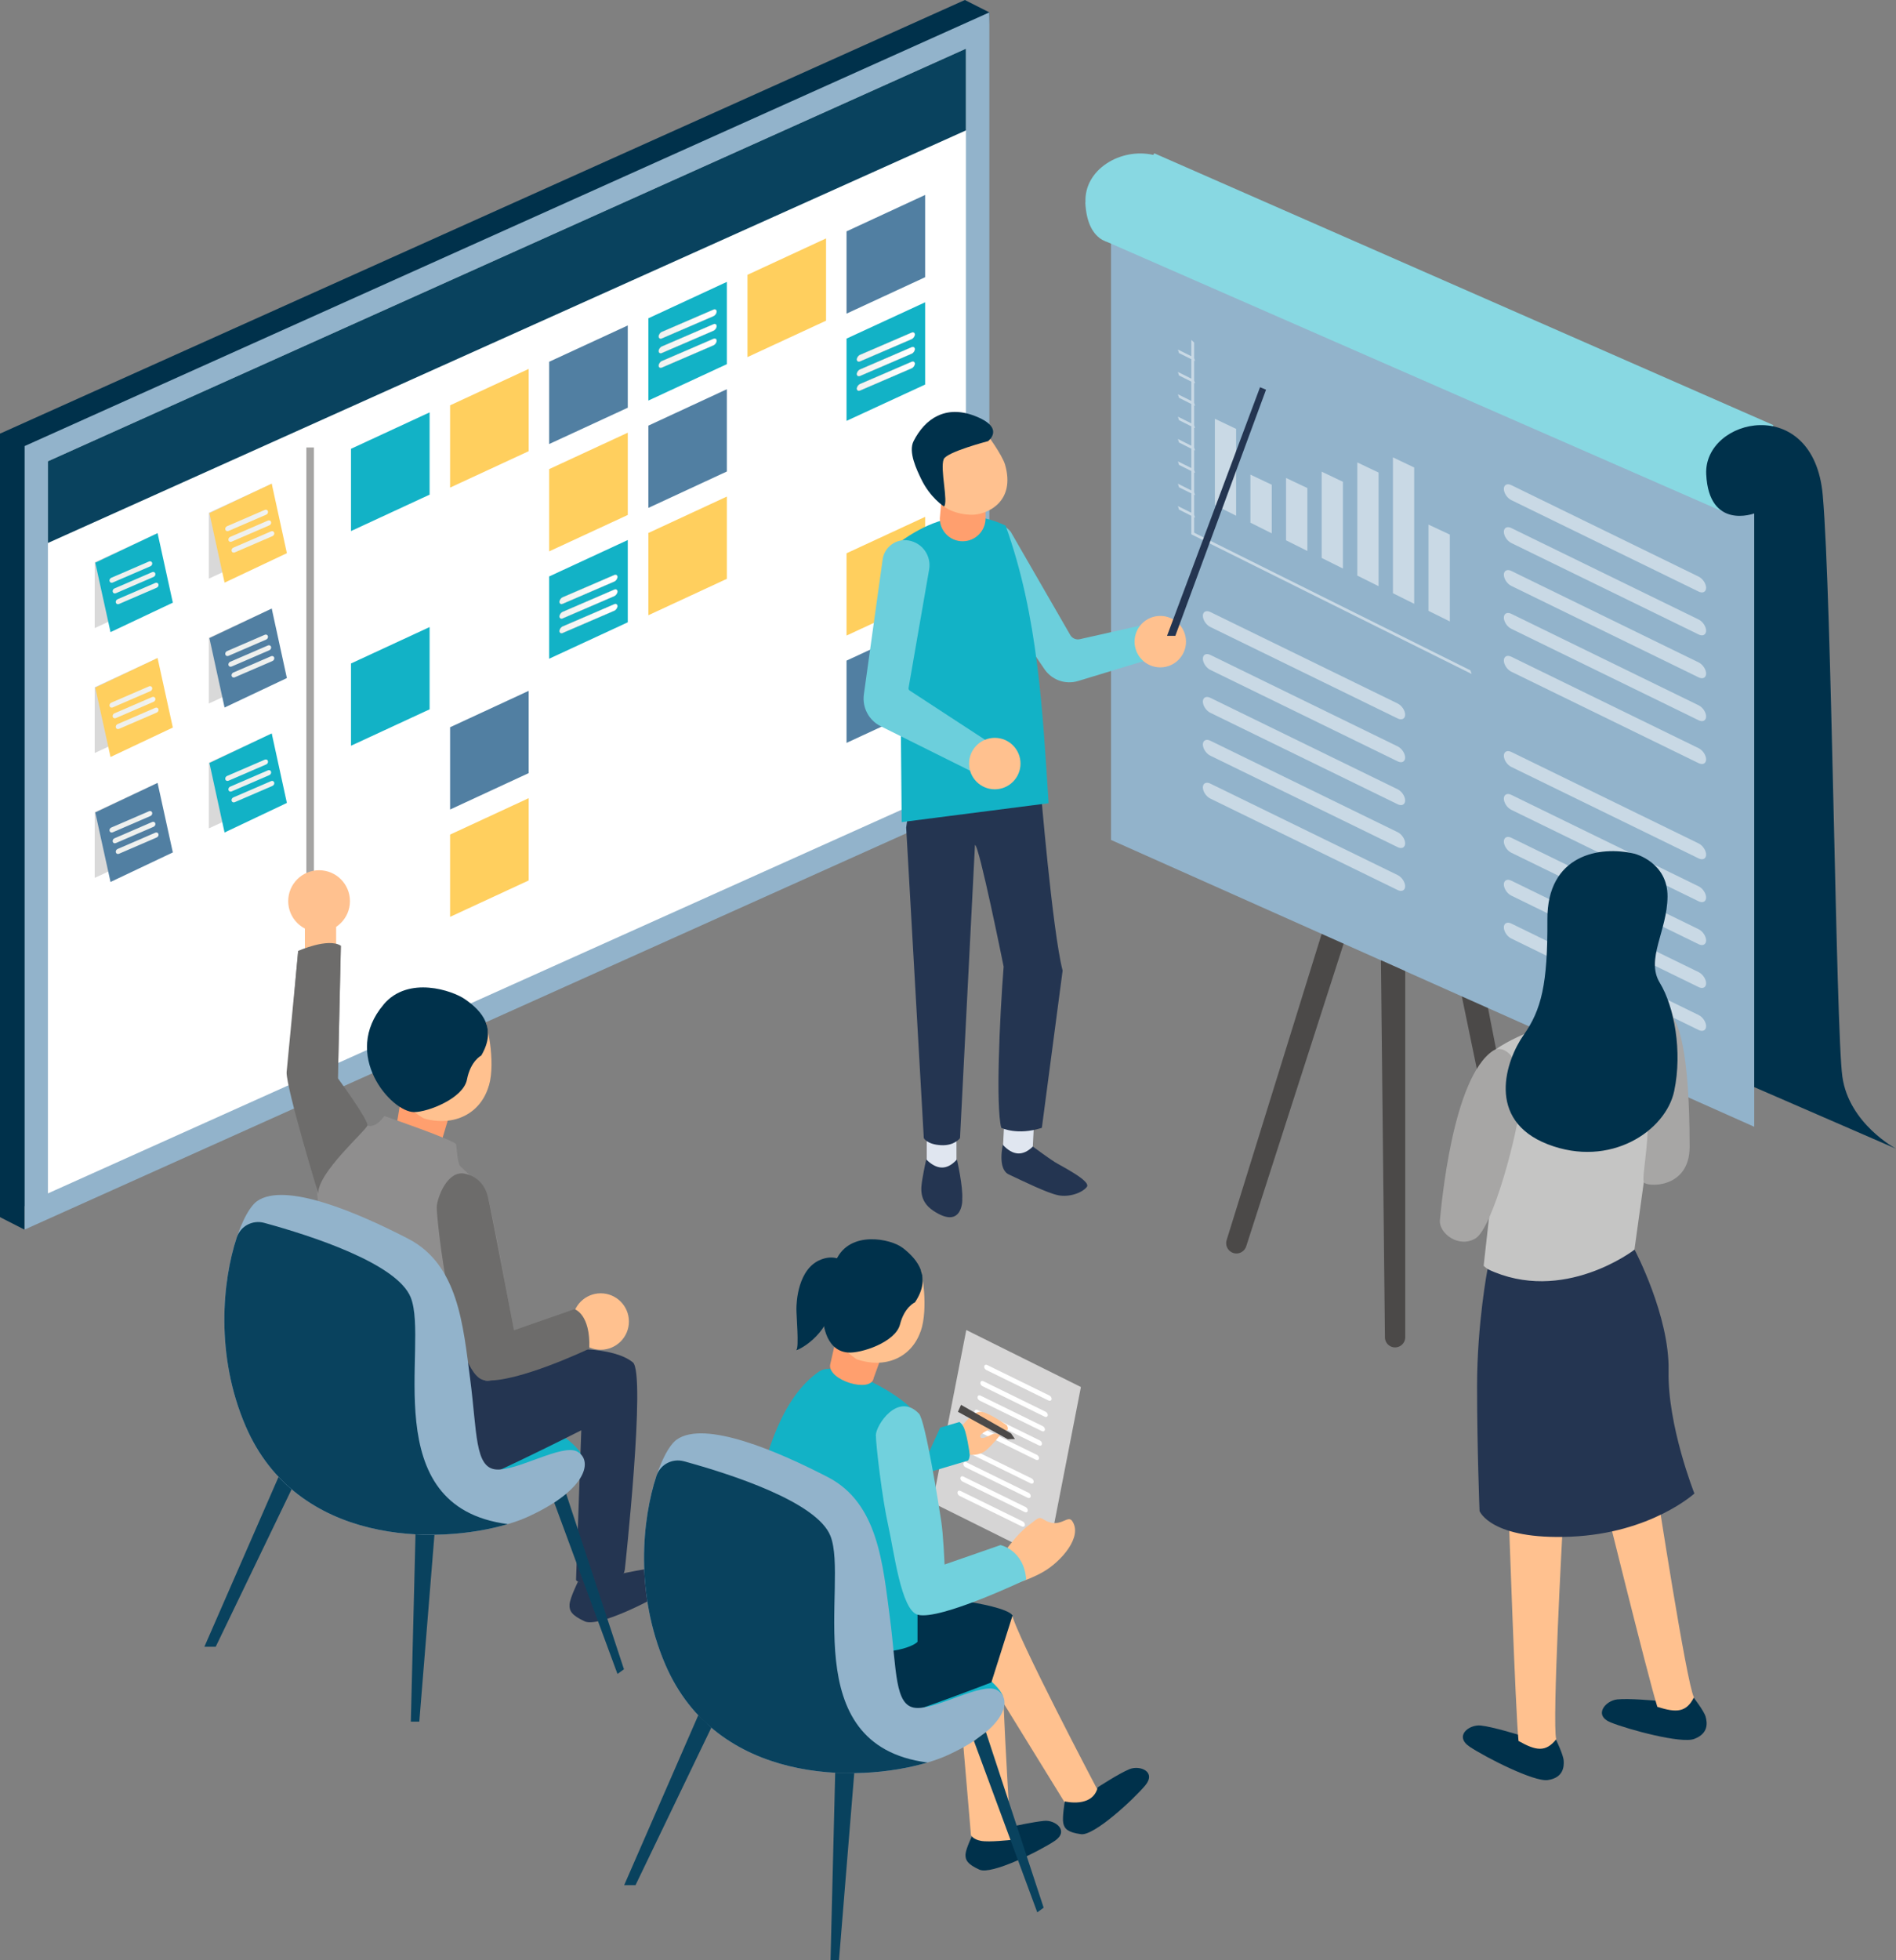 <?xml version="1.0" encoding="UTF-8"?><svg id="_レイヤー_2" xmlns="http://www.w3.org/2000/svg" width="199" height="205.61" xmlns:xlink="http://www.w3.org/1999/xlink" viewBox="0 0 199 205.61"><rect x="0" y="0" width="199" height="205.61" fill="#808080" stroke="none"/><defs><style>.cls-1{fill:url(#linear-gradient-5);}.cls-1,.cls-2,.cls-3,.cls-4,.cls-5,.cls-6,.cls-7,.cls-8,.cls-9{stroke:#b3b3b3;stroke-width:.02px;}.cls-1,.cls-2,.cls-3,.cls-4,.cls-5,.cls-6,.cls-7,.cls-8,.cls-9,.cls-10{stroke-miterlimit:10;}.cls-2{fill:url(#linear-gradient-6);}.cls-3{fill:url(#linear-gradient-7);}.cls-4{fill:url(#linear-gradient-2);}.cls-5{fill:url(#linear-gradient-8);}.cls-6{fill:url(#linear-gradient-3);}.cls-7{fill:url(#linear-gradient-4);}.cls-8{fill:url(#linear-gradient-9);}.cls-11{fill:url(#linear-gradient-25);}.cls-11,.cls-12,.cls-13,.cls-14,.cls-15,.cls-16,.cls-17,.cls-18,.cls-19,.cls-20,.cls-21,.cls-22,.cls-23,.cls-24,.cls-25,.cls-26,.cls-27,.cls-28,.cls-29,.cls-30,.cls-31,.cls-32,.cls-33,.cls-34,.cls-35,.cls-36,.cls-37,.cls-38,.cls-39,.cls-40,.cls-41,.cls-42,.cls-43,.cls-44,.cls-45,.cls-46,.cls-47,.cls-48,.cls-49,.cls-50{stroke-width:0px;}.cls-12{fill:url(#linear-gradient-11);}.cls-13{fill:url(#linear-gradient-12);}.cls-14{fill:url(#linear-gradient-13);}.cls-15{fill:url(#linear-gradient-10);}.cls-16{fill:url(#linear-gradient-17);}.cls-17{fill:url(#linear-gradient-16);}.cls-18{fill:url(#linear-gradient-19);}.cls-19{fill:url(#linear-gradient-15);}.cls-20{fill:url(#linear-gradient-23);}.cls-21{fill:url(#linear-gradient-21);}.cls-22{fill:url(#linear-gradient-18);}.cls-23{fill:url(#linear-gradient-14);}.cls-24{fill:url(#linear-gradient-22);}.cls-25{fill:url(#linear-gradient-20);}.cls-26{fill:url(#linear-gradient-27);}.cls-27{fill:url(#linear-gradient-24);}.cls-28{fill:url(#linear-gradient-26);}.cls-9{fill:url(#linear-gradient);}.cls-10{fill:none;stroke:#a5a4a3;stroke-width:.79px;}.cls-29{opacity:.5;}.cls-29,.cls-46{fill:#fff;}.cls-30{fill:#4b4948;}.cls-31{fill:#517fa2;}.cls-32{fill:#6d6c6b;}.cls-33{fill:#6ccfdc;}.cls-34{fill:#88d8e2;}.cls-35{fill:#09425e;}.cls-36{fill:#12b2c6;}.cls-37{fill:#243551;}.cls-38{fill:#c5c5c4;}.cls-39{fill:#e0e6f0;}.cls-40{fill:#d6d5d5;}.cls-41{fill:#d9d9d9;}.cls-42{fill:#a7a6a5;}.cls-43{fill:#92b3cb;}.cls-44{fill:#8f8e8e;}.cls-45{fill:#71d1dd;}.cls-47{fill:#ff9f6e;}.cls-48{fill:#ffc18f;}.cls-49{fill:#ffcf5e;}.cls-50{fill:#00314b;}</style><linearGradient id="linear-gradient" x1="557.55" y1="-362.47" x2="563.65" y2="-362.47" gradientTransform="translate(632.77 154.79) rotate(156.68) scale(1.09 -.92) skewX(19.98)" gradientUnits="userSpaceOnUse"><stop offset="0" stop-color="#fff"/><stop offset="1" stop-color="#eef0ee"/></linearGradient><linearGradient id="linear-gradient-2" y1="-360.94" y2="-360.94" xlink:href="#linear-gradient"/><linearGradient id="linear-gradient-3" y1="-359.41" y2="-359.41" xlink:href="#linear-gradient"/><linearGradient id="linear-gradient-4" x1="567.95" y1="-339.12" x2="574.05" y2="-339.12" xlink:href="#linear-gradient"/><linearGradient id="linear-gradient-5" x1="567.95" y1="-337.59" x2="574.05" y2="-337.59" xlink:href="#linear-gradient"/><linearGradient id="linear-gradient-6" x1="567.95" y1="-336.06" x2="574.05" y2="-336.06" xlink:href="#linear-gradient"/><linearGradient id="linear-gradient-7" x1="536.74" y1="-351.1" x2="542.84" y2="-351.1" xlink:href="#linear-gradient"/><linearGradient id="linear-gradient-8" x1="536.74" y1="-349.57" x2="542.84" y2="-349.57" xlink:href="#linear-gradient"/><linearGradient id="linear-gradient-9" x1="536.74" y1="-348.04" x2="542.84" y2="-348.04" xlink:href="#linear-gradient"/><linearGradient id="linear-gradient-10" x1="-1213.27" y1="-332.95" x2="-1208.24" y2="-332.95" gradientTransform="translate(-961.95 816.73) rotate(156.59) scale(.97 -.92) skewX(6.78)" xlink:href="#linear-gradient"/><linearGradient id="linear-gradient-11" x1="-1213.27" y1="-331.68" x2="-1208.24" y2="-331.68" gradientTransform="translate(-961.95 816.73) rotate(156.59) scale(.97 -.92) skewX(6.78)" xlink:href="#linear-gradient"/><linearGradient id="linear-gradient-12" x1="-1213.27" y1="-330.42" x2="-1208.24" y2="-330.42" gradientTransform="translate(-961.95 816.73) rotate(156.59) scale(.97 -.92) skewX(6.78)" xlink:href="#linear-gradient"/><linearGradient id="linear-gradient-13" x1="-1199.54" y1="-332.79" x2="-1194.51" y2="-332.79" gradientTransform="translate(-961.95 816.73) rotate(156.59) scale(.97 -.92) skewX(6.78)" xlink:href="#linear-gradient"/><linearGradient id="linear-gradient-14" x1="-1199.54" y1="-331.53" x2="-1194.51" y2="-331.53" gradientTransform="translate(-961.95 816.73) rotate(156.59) scale(.97 -.92) skewX(6.78)" xlink:href="#linear-gradient"/><linearGradient id="linear-gradient-15" x1="-1199.54" y1="-330.27" x2="-1194.51" y2="-330.27" gradientTransform="translate(-961.95 816.73) rotate(156.59) scale(.97 -.92) skewX(6.78)" xlink:href="#linear-gradient"/><linearGradient id="linear-gradient-16" x1="-1209.44" y1="-319.9" x2="-1204.41" y2="-319.9" gradientTransform="translate(-961.95 816.73) rotate(156.59) scale(.97 -.92) skewX(6.78)" xlink:href="#linear-gradient"/><linearGradient id="linear-gradient-17" x1="-1209.44" y1="-318.64" x2="-1204.41" y2="-318.64" gradientTransform="translate(-961.95 816.73) rotate(156.59) scale(.97 -.92) skewX(6.78)" xlink:href="#linear-gradient"/><linearGradient id="linear-gradient-18" x1="-1209.44" y1="-317.38" x2="-1204.41" y2="-317.38" gradientTransform="translate(-961.95 816.73) rotate(156.59) scale(.97 -.92) skewX(6.78)" xlink:href="#linear-gradient"/><linearGradient id="linear-gradient-19" x1="-1195.71" y1="-319.75" x2="-1190.68" y2="-319.75" gradientTransform="translate(-961.95 816.73) rotate(156.59) scale(.97 -.92) skewX(6.78)" xlink:href="#linear-gradient"/><linearGradient id="linear-gradient-20" x1="-1195.71" y1="-318.49" x2="-1190.68" y2="-318.49" gradientTransform="translate(-961.95 816.73) rotate(156.59) scale(.97 -.92) skewX(6.78)" xlink:href="#linear-gradient"/><linearGradient id="linear-gradient-21" x1="-1195.71" y1="-317.23" x2="-1190.68" y2="-317.23" gradientTransform="translate(-961.95 816.73) rotate(156.59) scale(.97 -.92) skewX(6.78)" xlink:href="#linear-gradient"/><linearGradient id="linear-gradient-22" x1="-1205.6" y1="-306.86" x2="-1200.58" y2="-306.86" gradientTransform="translate(-961.95 816.73) rotate(156.59) scale(.97 -.92) skewX(6.78)" xlink:href="#linear-gradient"/><linearGradient id="linear-gradient-23" x1="-1205.6" y1="-305.6" x2="-1200.58" y2="-305.6" gradientTransform="translate(-961.95 816.73) rotate(156.59) scale(.97 -.92) skewX(6.78)" xlink:href="#linear-gradient"/><linearGradient id="linear-gradient-24" x1="-1205.6" y1="-304.33" x2="-1200.58" y2="-304.33" gradientTransform="translate(-961.95 816.73) rotate(156.59) scale(.97 -.92) skewX(6.78)" xlink:href="#linear-gradient"/><linearGradient id="linear-gradient-25" x1="-1191.87" y1="-306.71" x2="-1186.85" y2="-306.71" gradientTransform="translate(-961.95 816.73) rotate(156.59) scale(.97 -.92) skewX(6.78)" xlink:href="#linear-gradient"/><linearGradient id="linear-gradient-26" x1="-1191.88" y1="-305.45" x2="-1186.85" y2="-305.45" gradientTransform="translate(-961.95 816.73) rotate(156.59) scale(.97 -.92) skewX(6.78)" xlink:href="#linear-gradient"/><linearGradient id="linear-gradient-27" x1="-1191.88" y1="-304.18" x2="-1186.85" y2="-304.18" gradientTransform="translate(-961.95 816.73) rotate(156.59) scale(.97 -.92) skewX(6.78)" xlink:href="#linear-gradient"/></defs><g id="design"><circle class="cls-48" cx="63.05" cy="138.63" r="2.96"/><path class="cls-47" d="m48.35,113.02l-1.87,6.25c-.16,1.73-5.02.56-4.87-1.17l.94-5.61,5.8.53Z"/><path class="cls-50" d="m106.49,191.55s1.92-.42,3.1-.54c1.18-.12,2.68,1.06,1.1,2.11-1.59,1.06-6.63,3.58-7.89,3.01-1.26-.57-1.5-1.02-1.46-1.63.04-.61.8-2.16.8-2.16,0,0,3.2,1.16,4.35-.8Z"/><path class="cls-50" d="m159.37,181.98s-2.71-.84-3.95-.97c-1.24-.13-2.83,1.11-1.16,2.23,1.67,1.11,6.76,3.71,8.2,3.49,1.62-.24,1.71-1.39,1.66-2.04-.04-.64-.84-2.27-.84-2.27,0,0-2.7,1.63-3.91-.44Z"/><path class="cls-48" d="m106.19,169.27c.43,2.23,9.03,18.54,9.03,18.54,0,0,.32,2.14-.84,2.21-.87.05-2.31-.42-2.31-.42l-8.06-13.07"/><path class="cls-48" d="m105.23,170.38c-.43,2.23.88,22.63.88,22.63,0,0-2.29.26-3.15.1s-1.05-.6-1.05-.6l-1.38-16.19"/><path class="cls-37" d="m108.38,120.26s1.63,1.2,2.29,1.62c.66.42,3.89,2.01,3.4,2.63-.49.63-1.87,1.11-3.02.87-1.15-.24-3.53-1.41-5.17-2.18-1.24-.58-.61-3.18-.61-3.18,0,0,1.5.89,3.11.24Z"/><path class="cls-37" d="m100.44,121.64s.66,2.89.55,4.18c.03-.33.2,3.34-3.03,1.19-1.55-1.03-1.3-2.42-1.14-3.38.16-.96.39-1.99.39-1.99,0,0,2.2.33,3.23,0Z"/><path class="cls-39" d="m100.39,121.68c-1.04,1.12-2.08,1-3.12,0v-4.11s3.12,0,3.12,0v4.11Z"/><path class="cls-39" d="m108.4,120.28c-1.1,1.07-2.13.89-3.12-.16l.21-4.1,3.12.16-.21,4.1Z"/><polygon class="cls-50" points="101.27 82.19 103.84 1.3 101.27 0 0 45.49 0 127.68 101.27 82.19"/><polygon class="cls-43" points="103.84 83.5 103.84 1.3 2.57 46.8 2.57 128.99 103.84 83.5"/><polygon class="cls-46" points="101.38 5.11 5.03 48.39 5.03 125.19 101.38 81.91 101.38 5.11"/><polygon class="cls-31" points="97.1 20.45 88.85 24.27 88.85 32.9 97.1 29.08 97.1 20.45"/><polygon class="cls-49" points="86.7 25.01 78.45 28.83 78.45 37.46 86.7 33.64 86.7 25.01"/><polygon class="cls-36" points="76.29 29.57 68.05 33.39 68.05 42.02 76.29 38.2 76.29 29.57"/><polygon class="cls-31" points="65.89 34.14 57.64 37.95 57.64 46.58 65.89 42.77 65.89 34.14"/><polygon class="cls-49" points="55.49 38.7 47.24 42.52 47.24 51.15 55.49 47.33 55.49 38.7"/><polygon class="cls-36" points="45.09 43.26 36.84 47.08 36.84 55.71 45.09 51.89 45.09 43.26"/><polygon class="cls-36" points="97.1 31.71 88.85 35.52 88.85 44.15 97.1 40.34 97.1 31.71"/><polygon class="cls-31" points="76.29 40.83 68.05 44.65 68.05 53.28 76.29 49.46 76.29 40.83"/><polygon class="cls-49" points="65.89 45.39 57.64 49.21 57.64 57.84 65.89 54.02 65.89 45.39"/><polygon class="cls-49" points="76.29 52.09 68.05 55.91 68.05 64.54 76.29 60.72 76.29 52.09"/><polygon class="cls-36" points="65.89 56.65 57.64 60.47 57.64 69.1 65.89 65.28 65.89 56.65"/><polygon class="cls-36" points="45.09 65.78 36.84 69.6 36.84 78.23 45.09 74.41 45.09 65.78"/><polygon class="cls-49" points="97.1 54.22 88.85 58.04 88.85 66.67 97.1 62.85 97.1 54.22"/><polygon class="cls-31" points="55.49 72.47 47.24 76.29 47.24 84.92 55.49 81.1 55.49 72.47"/><polygon class="cls-31" points="97.1 65.48 88.85 69.3 88.85 77.93 97.1 74.11 97.1 65.48"/><polygon class="cls-49" points="55.49 83.73 47.24 87.55 47.24 96.18 55.49 92.36 55.49 83.73"/><polygon class="cls-35" points="101.38 5.11 5.03 48.39 5.03 56.96 101.38 13.68 101.38 5.11"/><polygon class="cls-50" points="0 45.49 2.57 46.8 2.57 128.99 0 127.68 0 45.49"/><line class="cls-10" x1="32.55" y1="46.94" x2="32.55" y2="108.66"/><path class="cls-9" d="m69.47,35.5l5.41-2.33c.19-.08.34-.3.34-.49h0c0-.19-.16-.28-.34-.2l-5.41,2.33c-.19.08-.34.3-.34.49h0c0,.19.16.28.34.2Z"/><path class="cls-4" d="m69.47,37.03l5.41-2.33c.19-.08.34-.3.34-.49h0c0-.19-.16-.28-.34-.2l-5.41,2.33c-.19.08-.34.3-.34.49h0c0,.19.16.28.34.2Z"/><path class="cls-6" d="m69.47,38.56l5.41-2.33c.19-.08.34-.3.34-.49h0c0-.19-.16-.28-.34-.2l-5.41,2.33c-.19.08-.34.3-.34.49h0c0,.19.16.28.34.2Z"/><path class="cls-7" d="m59.06,63.34l5.41-2.33c.19-.08.34-.3.34-.49h0c0-.19-.16-.28-.34-.2l-5.41,2.33c-.19.08-.34.3-.34.49h0c0,.19.16.28.34.2Z"/><path class="cls-1" d="m59.06,64.87l5.41-2.33c.19-.08.34-.3.34-.49h0c0-.19-.16-.28-.34-.2l-5.41,2.33c-.19.08-.34.3-.34.49h0c0,.19.16.28.34.2Z"/><path class="cls-2" d="m59.06,66.4l5.41-2.33c.19-.08.34-.3.34-.49h0c0-.19-.16-.28-.34-.2l-5.41,2.33c-.19.08-.34.3-.34.49h0c0,.19.16.28.34.2Z"/><path class="cls-3" d="m90.27,37.91l5.41-2.33c.19-.08.34-.3.34-.49h0c0-.19-.16-.28-.34-.2l-5.41,2.33c-.19.08-.34.3-.34.49h0c0,.19.16.28.34.2Z"/><path class="cls-5" d="m90.27,39.44l5.41-2.33c.19-.08.34-.3.34-.49h0c0-.19-.16-.28-.34-.2l-5.41,2.33c-.19.08-.34.3-.34.49h0c0,.19.16.28.34.2Z"/><path class="cls-8" d="m90.27,40.97l5.41-2.33c.19-.08.34-.3.34-.49h0c0-.19-.16-.28-.34-.2l-5.41,2.33c-.19.08-.34.3-.34.49h0c0,.19.16.28.34.2Z"/><polygon class="cls-41" points="28.52 50.74 21.92 53.79 21.92 60.7 28.52 57.64 28.52 50.74"/><polygon class="cls-49" points="21.98 53.83 23.57 61.12 30.11 58.03 28.52 50.74 21.98 53.83"/><polygon class="cls-41" points="16.54 55.93 9.94 58.98 9.94 65.89 16.54 62.83 16.54 55.93"/><polygon class="cls-36" points="10 59.03 11.6 66.31 18.14 63.22 16.54 55.93 10 59.03"/><path class="cls-15" d="m23.98,55.7l3.96-1.71c.14-.06.22-.22.18-.36h0c-.04-.14-.19-.2-.33-.14l-3.96,1.71c-.14.06-.22.22-.18.36h0c.04.14.19.2.33.14Z"/><path class="cls-12" d="m24.31,56.82l3.96-1.71c.14-.06.22-.22.18-.36h0c-.04-.14-.19-.2-.33-.14l-3.96,1.71c-.14.06-.22.22-.18.36h0c.04.14.19.2.33.14Z"/><path class="cls-13" d="m24.64,57.95l3.96-1.71c.14-.06.22-.22.18-.36h0c-.04-.14-.19-.2-.33-.14l-3.96,1.71c-.14.06-.22.22-.18.36h0c.04.14.19.2.33.14Z"/><path class="cls-14" d="m11.83,61.11l3.96-1.71c.14-.06.22-.22.18-.36h0c-.04-.14-.19-.2-.33-.14l-3.96,1.71c-.14.06-.22.22-.18.36h0c.04.14.19.2.33.14Z"/><path class="cls-23" d="m12.16,62.23l3.96-1.71c.14-.06.22-.22.18-.36h0c-.04-.14-.19-.2-.33-.14l-3.96,1.71c-.14.06-.22.22-.18.36h0c.04.14.19.2.33.14Z"/><path class="cls-19" d="m12.49,63.36l3.96-1.71c.14-.06.22-.22.18-.36h0c-.04-.14-.19-.2-.33-.14l-3.96,1.71c-.14.06-.22.22-.18.36h0c.04.14.19.2.33.14Z"/><polygon class="cls-41" points="28.52 63.84 21.92 66.9 21.92 73.8 28.52 70.75 28.52 63.84"/><polygon class="cls-31" points="21.98 66.94 23.57 74.22 30.11 71.13 28.52 63.84 21.98 66.94"/><polygon class="cls-41" points="16.54 69.03 9.94 72.09 9.94 78.99 16.54 75.94 16.54 69.03"/><polygon class="cls-49" points="10 72.13 11.6 79.41 18.14 76.32 16.54 69.03 10 72.13"/><path class="cls-17" d="m23.98,68.8l3.96-1.71c.14-.06.22-.22.18-.36h0c-.04-.14-.19-.2-.33-.14l-3.96,1.71c-.14.06-.22.22-.18.36h0c.04.14.19.2.33.14Z"/><path class="cls-16" d="m24.31,69.92l3.96-1.71c.14-.06.22-.22.18-.36h0c-.04-.14-.19-.2-.33-.14l-3.96,1.71c-.14.06-.22.22-.18.36h0c.04.14.19.2.33.14Z"/><path class="cls-22" d="m24.64,71.05l3.96-1.71c.14-.06.22-.22.18-.36h0c-.04-.14-.19-.2-.33-.14l-3.96,1.71c-.14.06-.22.22-.18.36h0c.04.14.19.2.33.14Z"/><path class="cls-18" d="m11.83,74.21l3.96-1.71c.14-.06.22-.22.18-.36h0c-.04-.14-.19-.2-.33-.14l-3.96,1.71c-.14.06-.22.22-.18.36h0c.04.14.19.2.33.14Z"/><path class="cls-25" d="m12.16,75.33l3.96-1.71c.14-.06.22-.22.18-.36h0c-.04-.14-.19-.2-.33-.14l-3.96,1.71c-.14.06-.22.22-.18.36h0c.04.14.19.2.33.14Z"/><path class="cls-21" d="m12.49,76.46l3.96-1.71c.14-.06.22-.22.18-.36h0c-.04-.14-.19-.2-.33-.14l-3.96,1.71c-.14.06-.22.22-.18.36h0c.04.14.19.2.33.14Z"/><polygon class="cls-41" points="28.52 76.94 21.92 80 21.92 86.9 28.52 83.85 28.52 76.94"/><polygon class="cls-36" points="21.98 80.04 23.57 87.33 30.11 84.23 28.52 76.94 21.98 80.04"/><polygon class="cls-41" points="16.54 82.13 9.94 85.19 9.94 92.09 16.54 89.04 16.54 82.13"/><polygon class="cls-31" points="10 85.23 11.6 92.52 18.14 89.42 16.54 82.13 10 85.23"/><path class="cls-24" d="m23.98,81.9l3.96-1.71c.14-.06.22-.22.18-.36h0c-.04-.14-.19-.2-.33-.14l-3.96,1.71c-.14.06-.22.22-.18.36h0c.04.14.19.2.33.14Z"/><path class="cls-20" d="m24.31,83.02l3.96-1.71c.14-.06.22-.22.18-.36h0c-.04-.14-.19-.2-.33-.14l-3.96,1.71c-.14.06-.22.22-.18.36h0c.04.14.19.2.33.14Z"/><path class="cls-27" d="m24.64,84.15l3.96-1.71c.14-.06.22-.22.18-.36h0c-.04-.14-.19-.2-.33-.14l-3.96,1.71c-.14.06-.22.22-.18.36h0c.04.14.19.2.33.14Z"/><path class="cls-11" d="m11.83,87.31l3.96-1.71c.14-.06.22-.22.18-.36h0c-.04-.14-.19-.2-.33-.14l-3.96,1.71c-.14.06-.22.22-.18.36h0c.04.14.19.2.33.14Z"/><path class="cls-28" d="m12.16,88.44l3.96-1.71c.14-.06.22-.22.18-.36h0c-.04-.14-.19-.2-.33-.14l-3.96,1.71c-.14.06-.22.22-.18.36h0c.04.14.19.2.33.14Z"/><path class="cls-26" d="m12.49,89.56l3.96-1.71c.14-.06.22-.22.18-.36h0c-.04-.14-.19-.2-.33-.14l-3.96,1.71c-.14.06-.22.22-.18.36h0c.04.14.19.2.33.14Z"/><path class="cls-30" d="m139.04,96.93l-10.29,33.14c-.16.49.04,1.02.49,1.28h0c.6.34,1.35.04,1.56-.61l10.56-32.79-2.32-1.01Z"/><path class="cls-30" d="m154.91,99.28l6.68,34.05c.11.5-.15,1.01-.62,1.22h0c-.63.27-1.35-.1-1.48-.78l-6.99-33.73,2.41-.76Z"/><polygon class="cls-43" points="116.61 17.45 184.12 47.54 184.12 118.2 116.61 88.11 116.61 17.45"/><path class="cls-34" d="m113.93,21.22c-.16-3.44,3.69-5.75,7.12-4.97l.1-.17,64.99,28.52-5.35,9.05-64.5-28.23c-.19-.06-.37-.14-.55-.24l-.05-.02h0c-.91-.54-1.67-1.67-1.78-3.94Z"/><path class="cls-50" d="m184.12,53.86s-4.76,1.79-5.04-4.12c-.27-5.91,11.27-8.54,12.23,2.19.96,10.73,1.37,56.07,2.06,61.01.69,4.95,5.63,7.56,5.63,7.56l-14.88-6.46v-60.18Z"/><polygon class="cls-29" points="127.51 43.93 127.51 52.98 129.74 54.1 129.74 44.99 127.51 43.93"/><polygon class="cls-29" points="131.24 49.79 131.24 54.83 133.48 55.95 133.48 50.85 131.24 49.79"/><polygon class="cls-29" points="134.98 50.14 134.98 56.68 137.22 57.8 137.22 51.2 134.98 50.14"/><polygon class="cls-29" points="138.72 49.48 138.72 58.53 140.95 59.64 140.95 50.54 138.72 49.48"/><polygon class="cls-29" points="142.46 48.51 142.46 60.38 144.69 61.49 144.69 49.57 142.46 48.51"/><polygon class="cls-29" points="146.2 47.98 146.2 62.23 148.43 63.34 148.43 49.04 146.2 47.98"/><polygon class="cls-29" points="149.93 55.03 149.93 64.08 152.17 65.19 152.17 56.08 149.93 55.03"/><polygon class="cls-29" points="154.46 70.7 154.33 70.32 125.33 55.88 125.33 54.25 125.43 54.3 125.33 53.98 125.33 51.9 125.43 51.95 125.33 51.63 125.33 49.55 125.43 49.61 125.33 49.29 125.33 47.21 125.43 47.26 125.33 46.94 125.33 44.86 125.43 44.91 125.33 44.59 125.33 42.52 125.43 42.57 125.33 42.25 125.33 40.17 125.43 40.22 125.33 39.9 125.33 37.82 125.43 37.88 125.33 37.56 125.33 35.93 125.04 35.66 125.04 37.37 123.63 36.67 123.75 37.04 125.04 37.68 125.04 39.72 123.63 39.02 123.75 39.39 125.04 40.03 125.04 42.06 123.63 41.36 123.75 41.73 125.04 42.38 125.04 44.41 123.63 43.71 123.75 44.08 125.04 44.72 125.04 46.76 123.63 46.05 123.75 46.42 125.04 47.07 125.04 49.1 123.63 48.4 123.75 48.77 125.04 49.41 125.04 51.45 123.63 50.74 123.75 51.12 125.04 51.76 125.04 53.79 123.63 53.09 123.75 53.46 125.04 54.11 125.04 56.05 154.46 70.7"/><path class="cls-29" d="m178.29,62.06l-19.67-9.6c-.43-.21-.78-.74-.78-1.17h0c0-.43.35-.61.78-.4l19.67,9.6c.43.21.78.74.78,1.17h0c0,.43-.35.61-.78.4Z"/><path class="cls-29" d="m178.29,66.56l-19.67-9.6c-.43-.21-.78-.74-.78-1.17h0c0-.43.35-.61.78-.4l19.67,9.6c.43.21.78.74.78,1.17h0c0,.43-.35.61-.78.4Z"/><path class="cls-29" d="m178.29,71.06l-19.67-9.6c-.43-.21-.78-.74-.78-1.17h0c0-.43.35-.61.78-.4l19.67,9.6c.43.21.78.74.78,1.17h0c0,.43-.35.61-.78.4Z"/><path class="cls-29" d="m178.29,75.56l-19.67-9.6c-.43-.21-.78-.74-.78-1.17h0c0-.43.35-.61.78-.4l19.67,9.6c.43.21.78.74.78,1.17h0c0,.43-.35.61-.78.4Z"/><path class="cls-29" d="m178.29,80.06l-19.67-9.6c-.43-.21-.78-.74-.78-1.17h0c0-.43.35-.61.78-.4l19.67,9.6c.43.21.78.74.78,1.17h0c0,.43-.35.61-.78.4Z"/><path class="cls-29" d="m178.29,90.05l-19.67-9.6c-.43-.21-.78-.74-.78-1.17h0c0-.43.35-.61.78-.4l19.67,9.6c.43.21.78.74.78,1.17h0c0,.43-.35.61-.78.4Z"/><path class="cls-29" d="m178.29,94.55l-19.67-9.6c-.43-.21-.78-.74-.78-1.17h0c0-.43.35-.61.78-.4l19.67,9.6c.43.21.78.74.78,1.17h0c0,.43-.35.61-.78.4Z"/><path class="cls-29" d="m178.29,99.05l-19.67-9.6c-.43-.21-.78-.74-.78-1.17h0c0-.43.35-.61.78-.4l19.67,9.6c.43.21.78.74.78,1.17h0c0,.43-.35.61-.78.4Z"/><path class="cls-29" d="m178.29,103.55l-19.67-9.6c-.43-.21-.78-.74-.78-1.17h0c0-.43.35-.61.78-.4l19.67,9.6c.43.21.78.74.78,1.17h0c0,.43-.35.61-.78.4Z"/><path class="cls-29" d="m178.29,108.05l-19.67-9.6c-.43-.21-.78-.74-.78-1.17h0c0-.43.35-.61.78-.4l19.67,9.6c.43.21.78.74.78,1.17h0c0,.43-.35.61-.78.4Z"/><path class="cls-29" d="m146.7,75.37l-19.67-9.6c-.43-.21-.78-.74-.78-1.17h0c0-.43.35-.61.78-.4l19.67,9.6c.43.21.78.74.78,1.17h0c0,.43-.35.61-.78.4Z"/><path class="cls-29" d="m146.7,79.87l-19.67-9.6c-.43-.21-.78-.74-.78-1.17h0c0-.43.35-.61.78-.4l19.67,9.6c.43.21.78.74.78,1.17h0c0,.43-.35.61-.78.4Z"/><path class="cls-29" d="m146.7,84.37l-19.67-9.6c-.43-.21-.78-.74-.78-1.17h0c0-.43.35-.61.78-.4l19.67,9.6c.43.21.78.74.78,1.17h0c0,.43-.35.61-.78.4Z"/><path class="cls-29" d="m146.7,88.87l-19.67-9.6c-.43-.21-.78-.74-.78-1.17h0c0-.43.35-.61.78-.4l19.67,9.6c.43.21.78.74.78,1.17h0c0,.43-.35.61-.78.4Z"/><path class="cls-29" d="m146.7,93.37l-19.67-9.6c-.43-.21-.78-.74-.78-1.17h0c0-.43.35-.61.78-.4l19.67,9.6c.43.21.78.74.78,1.17h0c0,.43-.35.61-.78.4Z"/><path class="cls-30" d="m147.49,101.87v38.41c0,.79-.84,1.31-1.55.95h0c-.35-.18-.58-.54-.58-.94l-.42-39.56,2.55,1.14Z"/><path class="cls-37" d="m109.36,118.31c-2.59.84-4.27,0-4.27,0-.59-2.26-.17-11.55.25-16.91,0,0-2.59-12.85-3.01-12.76l-1.57,30.75s-.58.83-2.02.74c-1.44-.08-1.78-.74-1.78-.74l-1.85-32.58c.59-5.68,8.37-9.9,8.37-9.9l5.71,5.49s1.26,15.23,2.34,19.42l-2.18,16.49Z"/><path class="cls-36" d="m61.22,152.91s-.8-2.35-6.32-4.32c-5.52-1.96-19.43.65-20.24,2.16-.81,1.51,3.87,8.54,10.2,9.1,6.33.56,16.37-6.94,16.37-6.94Z"/><path class="cls-37" d="m34.89,143.59s-1.28,5.81.63,7.17c1.91,1.36,9.71,5.72,11.25,5.72s14.24-6.44,14.24-6.44l-.55,15.71s.33.58,2.6.67c2.27.09,2.52-1.77,2.52-1.77,0,0,2.25-20.6.84-21.74-4.14-3.33-19.66.26-19.66.26l-11.85.41Z"/><path class="cls-37" d="m65.45,165.04s2.12-.46,3.42-.59c1.3-.13,2.95,1.16,1.21,2.33-1.75,1.16-7.3,3.94-8.69,3.31-1.39-.63-1.66-1.12-1.61-1.79.04-.67.88-2.37.88-2.37,0,0,3.53,1.28,4.79-.88Z"/><path class="cls-44" d="m38.56,118.07c.93.31,1.78-1,1.78-1,0,0,7.44,2.57,7.52,2.96.08.39.15,2.01.46,2.32s2.51,2.2,2.88,3.21c.37,1,2.74,13.99,2.74,13.99l6.34-2.21s.16.94.63,1.97.45,2,.45,2c0,0-9.51,4-10.51,3.48-1-.52-1.79-2.02-1.79-2.02v2.67s-.45,2.39-5.63.73c-5.18-1.66-8.89-4.86-8.89-4.86,0,0-1.31-18.12-1.55-18.94-.23-.82-2.24-7.08-2.55-8.63-.31-1.55.85-13.99.85-13.99,0,0,.87.12,2.34.2,1.47.08,2.14-.74,2.14-.74l-.31,13.91s2.16,4.64,3.09,4.95Z"/><polygon class="cls-35" points="45.6 160.99 44.01 180.6 43.12 180.6 43.61 160.95 45.6 160.99"/><polygon class="cls-35" points="30.61 156.22 22.64 172.75 21.45 172.75 29.24 154.92 30.61 156.22"/><polygon class="cls-35" points="59.42 156.69 65.49 175.11 64.81 175.6 58.17 157.62 59.42 156.69"/><polygon class="cls-40" points="97.88 157.64 101.42 139.52 113.45 145.5 109.91 163.62 97.88 157.64"/><path class="cls-46" d="m108.18,155.61l-6.55-3.21c-.14-.07-.24-.25-.21-.39h0c.03-.14.17-.2.31-.13l6.55,3.21c.14.07.24.25.21.39h0c-.03.14-.17.2-.31.13Z"/><path class="cls-46" d="m107.87,157.12l-6.55-3.21c-.14-.07-.24-.25-.21-.39h0c.03-.14.17-.2.31-.13l6.55,3.21c.14.07.24.25.21.39h0c-.03.14-.17.2-.31.13Z"/><path class="cls-46" d="m107.56,158.62l-6.55-3.21c-.14-.07-.24-.25-.21-.39h0c.03-.14.17-.2.31-.13l6.55,3.21c.14.07.24.25.21.39h0c-.03.14-.17.2-.31.13Z"/><path class="cls-46" d="m107.26,160.13l-6.55-3.21c-.14-.07-.24-.25-.21-.39h0c.03-.14.17-.2.31-.13l6.55,3.21c.14.07.24.25.21.39h0c-.03.14-.17.2-.31.13Z"/><path class="cls-46" d="m109.66,148.62l-6.55-3.21c-.14-.07-.24-.25-.21-.39h0c.03-.14.17-.2.31-.13l6.55,3.21c.14.07.24.25.21.39h0c-.03.14-.17.2-.31.13Z"/><path class="cls-46" d="m110.06,146.92l-6.55-3.21c-.14-.07-.24-.25-.21-.39h0c.03-.14.17-.2.31-.13l6.55,3.21c.14.07.24.25.21.39h0c-.03.14-.17.2-.31.13Z"/><path class="cls-46" d="m109.36,150.13l-6.55-3.21c-.14-.07-.24-.25-.21-.39h0c.03-.14.17-.2.31-.13l6.55,3.21c.14.07.24.25.21.39h0c-.03.14-.17.2-.31.13Z"/><path class="cls-46" d="m109.05,151.63l-6.55-3.21c-.14-.07-.24-.25-.21-.39h0c.03-.14.17-.2.31-.13l6.55,3.21c.14.07.24.25.21.39h0c-.03.14-.17.2-.31.13Z"/><path class="cls-46" d="m108.74,153.14l-6.55-3.21c-.14-.07-.24-.25-.21-.39h0c.03-.14.17-.2.31-.13l6.55,3.21c.14.07.24.25.21.39h0c-.03.14-.17.2-.31.13Z"/><path class="cls-36" d="m105.27,177.92s-.8-2.35-6.32-4.32c-5.52-1.96-19.43.65-20.24,2.16-.81,1.51,3.87,8.54,10.2,9.1,6.33.56,16.37-6.94,16.37-6.94Z"/><path class="cls-36" d="m98.69,149.76l2.01-.59s.91.6,1.07,2.42c.16,1.83-.32,1.67-.32,1.67l-5.05,1.51,2.28-5.01Z"/><path class="cls-50" d="m106.28,169.44c-1.19-1.38-10.69-2.16-10.69-2.16l-16.14.63s-1.28,5.81.63,7.17,9.71,5.72,11.25,5.72,12.72-4.31,12.72-4.31l2.23-7.04Z"/><path class="cls-36" d="m96.3,167.74v4.49s-1.31,1.55-8.24,1.06c-6.94-.49-9.71-5.55-9.71-5.55,0,0,.01-18.74,7.66-23.89,2-1.35,9.33,2.88,9.96,4.38.55,1.31.14,17.64.33,19.51Z"/><path class="cls-48" d="m112.53,159.55c1.15,1.66-1.18,4.27-3,5.32-1.82,1.05-3.58,1.39-3.58,1.39,0,0,.61-2.47-.4-3.62,0,0,1.17-1.7,2.41-2.63.97-.73,1.06-.95,1.57-.62,1.69,1.09,2.51-.55,3,.16Z"/><path class="cls-48" d="m101.03,149.51s1.04-1.35,1.82-1.41c.79-.05,2.82,1.41,2.82,1.41,0,0,.49.81-.6.49-1.08-.33-1.76.22-2.03.41-.27.19-.22.6.36.38.59-.22.88-.49,1.24-.38l.35.11s-.68.89-1.44,1.57c-.76.68-1.76.51-1.76.51,0,0-.34-2.55-.76-3.09Z"/><polygon class="cls-30" points="106.11 150.36 100.87 147.37 100.54 148.1 105.78 150.98 106.52 150.95 106.11 150.36"/><path class="cls-43" d="m69.83,174.61c5.37,12.48,20.07,12.5,27.52,10.28.89-.26,1.66-.55,2.31-.86,6.19-2.9,6.56-5.9,4.97-6.75-1.59-.85-6.29,2.07-8.52,1.88-2.23-.19-1.98-3.85-2.71-9.47-.74-5.63-1.24-12-6.48-14.72-5.25-2.72-12.96-6.04-15.9-3.95-.4.29-.85.89-1.28,1.74-1.97,3.92-3.66,13.13.09,21.85Z"/><polygon class="cls-35" points="89.66 186 88.06 205.61 87.17 205.61 87.66 185.96 89.66 186"/><polygon class="cls-35" points="74.66 181.23 66.7 197.76 65.51 197.76 73.29 179.93 74.66 181.23"/><polygon class="cls-35" points="103.48 181.7 109.54 200.12 108.87 200.61 102.22 182.63 103.48 181.7"/><path class="cls-35" d="m69.83,174.61c5.37,12.48,20.07,12.5,27.52,10.28-14-1.8-8.22-18.84-10.19-23.77-1.42-3.58-10.51-6.5-15.38-7.83-1.22-.33-2.48.33-2.88,1.53-1.51,4.56-2.27,12.36.93,19.79Z"/><path class="cls-48" d="m163.34,182.45c-.46-1.62.68-22.32.68-22.32l-5.67-1.32s.7,20.58,1.03,23.82c1.86,1.05,2.86,1.19,3.96-.18Z"/><path class="cls-50" d="m173.81,178.41s-2.82-.27-4.07-.14c-1.24.13-2.54,1.67-.67,2.42,1.87.75,7.38,2.24,8.74,1.73,1.54-.57,1.38-1.71,1.21-2.33-.17-.62-1.29-2.05-1.29-2.05,0,0-2.31,2.15-3.92.37Z"/><path class="cls-48" d="m177.79,178.05c-.78-1.49-3.93-21.98-3.93-21.98l-5.82-.12s4.93,19.99,5.91,23.1c2.04.65,3.05.57,3.84-.99Z"/><path class="cls-38" d="m176.77,122.35c-.88,2.23-4.24,1.66-4.24,1.66l-.98,7.06s-1.11,1.74-6.84,3.28c-2.05.55-3.8.5-5.17.21-2.48-.5-3.82-1.77-3.82-1.77l.65-5.82c-.06.21-.33,1.13-1.13,2.31-.9,1.35-2.5,1.07-3.55-.08-1.06-1.15,2.26-14.71,4.12-17.95,1.86-3.24,17.15-7.18,19.07-6.18,1.44.75,2.76,15.04,1.87,17.28Z"/><path class="cls-37" d="m156.13,133.12s-1.1,5.74-1.1,12.28c0,6.54.26,13.11.26,13.11,0,0,1.17,3.05,9.58,2.69,8.41-.36,12.97-4.53,12.97-4.53,0,0-2.83-7.13-2.71-12.87.12-5.75-3.57-12.71-3.57-12.71,0,0-7.51,5.81-15.43,2.04Z"/><path class="cls-33" d="m113.15,71.44c-1.32.4-2.75-.1-3.53-1.25l-7.69-11.31c-.87-1.04-.73-2.59.31-3.45h0c1.16-.97,2.88-.81,3.84.35l6.25,10.83c.2.35.61.53,1.01.44l6.9-1.55s-1.26,1.89-.44,3.15c.82,1.26.33.67.33.67l-6.98,2.12Z"/><path class="cls-36" d="m110.06,84.26l-15.42,1.98-.27-29.33c5.83-4.25,9.7-2.43,11.17-1.78,3.45,9.53,3.9,19.77,4.52,29.12Z"/><path class="cls-33" d="m92.43,76.18c-1.24-.62-1.95-1.96-1.76-3.34l1.98-14.22c.22-1.29,1.45-2.15,2.73-1.92h0c1.43.25,2.39,1.61,2.14,3.04l-2.16,12.43c-.02.1.03.21.12.27l7.92,5.17c.11.07.15.22.1.34l-1.32,2.78c-.06.13-.23.19-.36.12l-9.39-4.67Z"/><path class="cls-47" d="m98.64,54.38c0,1.33,1.07,2.4,2.4,2.4s2.4-1.08,2.4-2.4v-3.93h-4.45l-.35,3.93Z"/><path class="cls-48" d="m103.54,45.48l-6.58,2.58,1.13,3.57c.39,1.97,2.95,2.43,4.14,2.36,1.44-.09,4.37-1.36,3.26-5.24-.3-1.04-1.95-3.27-1.95-3.27Z"/><path class="cls-50" d="m99.08,53.13s-1.46-.91-2.42-2.93c-.42-.89-1.36-2.78-.77-3.93,1.2-2.35,3.34-3.81,6.39-2.65,3.32,1.26,1.42,2.66,1.42,2.66,0,0-4.34,1.13-4.65,1.89-.41,1.02.51,4.52.03,4.96Z"/><circle class="cls-48" cx="104.41" cy="80.1" r="2.7"/><circle class="cls-48" cx="121.78" cy="67.31" r="2.7"/><polygon class="cls-37" points="123.36 66.7 132.88 40.88 132.25 40.62 122.49 66.7 123.36 66.7"/><path class="cls-45" d="m96.45,148.29c.68.71,2.15,9.99,2.35,11.36.21,1.37.34,4.47.34,4.47l5.87-2.04s2.45.5,2.7,3.61c0,0-9.05,4.32-11.38,3.7-1.76-.46-2.49-6.65-3.11-9.39-.62-2.74-1.29-8.42-1.29-9.45s2.3-4.57,4.52-2.26Z"/><path class="cls-32" d="m48.77,123.12c1.44.29,2.17,1.34,2.44,2.43.28,1.09,2.74,13.99,2.74,13.99l6.34-2.21s1.7.48,1.56,4.15c0,0-7.73,3.68-10.99,3.31-3.26-.37-5.1-17.26-5.02-18.22.07-.95,1.1-3.82,2.94-3.45Z"/><path class="cls-43" d="m25.78,149.6c5.37,12.48,20.07,12.5,27.52,10.28.89-.26,1.66-.55,2.31-.86,6.19-2.9,6.56-5.9,4.97-6.75-1.59-.85-6.29,2.07-8.52,1.88-2.23-.19-1.98-3.85-2.71-9.47-.74-5.63-1.24-12-6.48-14.72-5.25-2.72-12.96-6.04-15.9-3.95-.4.29-.85.89-1.28,1.74-1.97,3.92-3.66,13.13.09,21.85Z"/><path class="cls-35" d="m25.78,149.6c5.37,12.48,20.07,12.5,27.52,10.28-14-1.8-8.22-18.84-10.19-23.77-1.42-3.58-10.51-6.5-15.38-7.83-1.22-.33-2.48.33-2.88,1.53-1.51,4.56-2.27,12.36.93,19.79Z"/><path class="cls-47" d="m93.84,138.69l-2.14,5.86c-.25,1.64-4.82.25-4.57-1.39l1.21-5.3,5.5.83Z"/><path class="cls-48" d="m96.62,139.67c-.97,2.78-3.75,3.94-6.7,2.92,0,0-3.12-1.96-2.74-4.45l.2-4.68,9.33-.16s.78,3.89-.08,6.37Z"/><path class="cls-50" d="m94.72,130.88c1.68,1.3,3.06,3.14,1.31,5.74,0,0-1.1.47-1.57,2.32-.47,1.85-4.07,3.06-5.49,2.94-2.55-.23-2.59-3.65-2.59-3.65,0,0-.46-1.88,1.36-6.01,1.43-3.22,5.8-2.25,6.98-1.33Z"/><path class="cls-48" d="m51.31,113.87c-.84,2.97-3.67,4.35-6.82,3.46,0,0-3.38-1.86-3.14-4.48l-.08-4.9,9.74-.74s1.06,4.02.31,6.66Z"/><path class="cls-50" d="m40.27,105.36c2.6-3.05,7.23-1.44,8.52-.55,1.83,1.26,3.39,3.09,1.72,5.92,0,0-1.12.55-1.5,2.52-.38,1.96-4.07,3.41-5.55,3.41-2.4,0-7.68-6.02-3.19-11.29Z"/><path class="cls-50" d="m86.19,132.12c2.48-.95,3.72,1.71,3.72,1.71.09,1.79-1.83,1.7-2.91,4.33-1.08,2.63-3.7,3.68-3.41,3.44s-.01-3.65,0-4.29c0-.64.12-4.24,2.6-5.19Z"/><path class="cls-50" d="m115.22,187.49s2.22-1.45,3.32-1.9c1.1-.45,2.87.26,1.65,1.72-1.23,1.46-5.36,5.29-6.73,5.1-1.37-.19-1.73-.55-1.86-1.15-.13-.6.16-2.29.16-2.29,0,0,2.91.73,3.46-1.48Z"/><circle class="cls-48" cx="33.49" cy="94.53" r="3.24"/><rect class="cls-48" x="32" y="96.38" width="3.28" height="4.5"/><path class="cls-32" d="m31.3,99.75s3.15-1.41,4.48-.54l-.31,13.91s3.24,4.41,3.09,4.95-5.27,4.98-5.15,7.15c0,0-3.33-10.93-3.33-12.72"/><path class="cls-42" d="m156.72,110.22c1.24-.82,3.27,1.16,2.93,4.97-.34,3.81-3,13.62-4.77,14.71-1.77,1.09-3.88-.54-3.75-1.91.14-1.36,1.29-14.91,5.58-17.77Z"/><path class="cls-42" d="m175.2,106.4c.97.48,2.14,3.89,2.14,13.9,0,4.5-4.59,4.21-4.81,3.72s.53-4.03.39-6.52c-.13-2.49,2.01-11.23,2.27-11.1Z"/><path class="cls-50" d="m171.61,89.57c-3.74-.91-9.24.11-9.2,6.89.04,6.78-.63,9.47-2.49,12.11-1.86,2.64-4.01,8.93,2.54,11.47,6.55,2.53,12.38-1.41,13.26-5.59.88-4.17,0-8.87-1.51-11.35-1.51-2.47.78-5.44.81-9.04.03-3.6-3.42-4.49-3.42-4.49Z"/></g></svg>